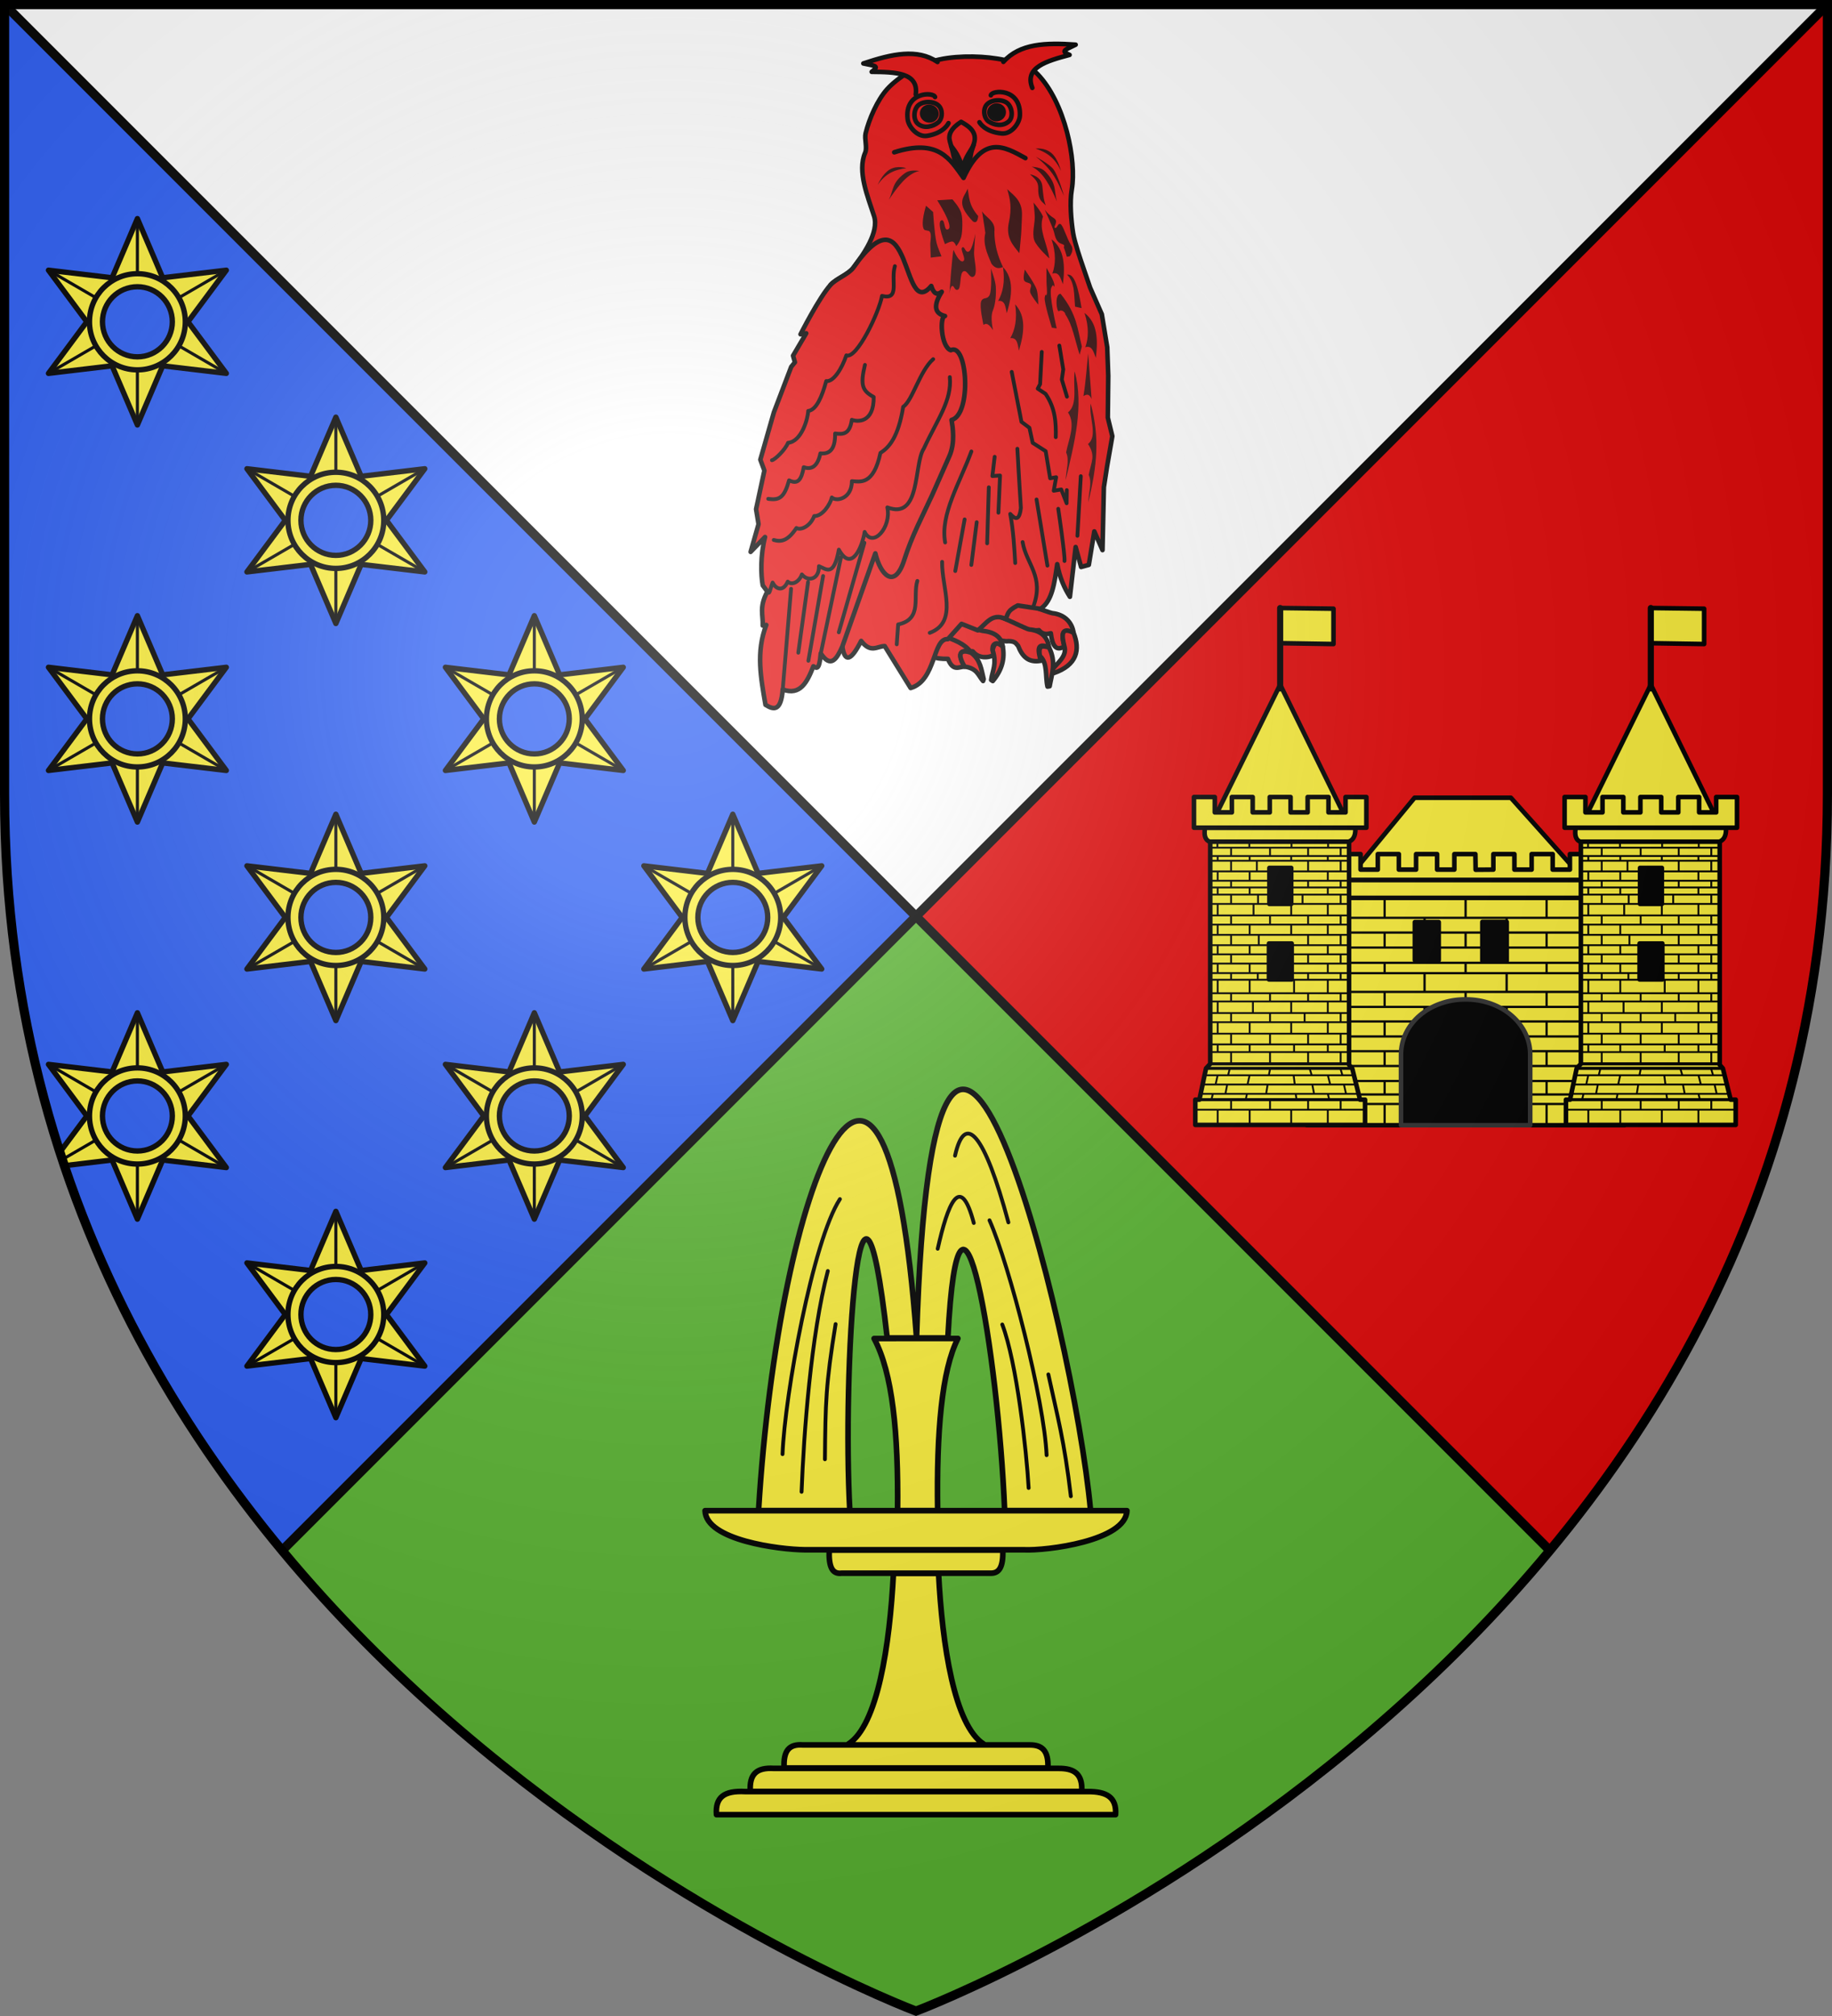 <svg xmlns="http://www.w3.org/2000/svg" xmlns:xlink="http://www.w3.org/1999/xlink" width="600" height="660" viewBox="-300 -300 600 660"><rect x="-300" y="-300" width="600" height="660" fill="#808080" stroke="none"/><radialGradient id="d" cx="-80" cy="-80" r="405" gradientTransform="translate(-.5 -.5)" gradientUnits="userSpaceOnUse"><stop offset="0" stop-color="#fff" stop-opacity=".31"/><stop offset=".19" stop-color="#fff" stop-opacity=".25"/><stop offset=".6" stop-color="#6b6b6b" stop-opacity=".125"/><stop offset="1" stop-opacity=".125"/></radialGradient><clipPath id="a"><path d="M1.5 1v258.795c0 104.719 40.1 186.151 90.902 247.303L300 299.5z"/></clipPath><path fill="#2b5df2" d="M-298.5-298.5v258.795c0 104.719 40.1 186.151 90.902 247.303L0 0z"/><path fill="#e20909" d="M298.5-298.5v258.795c0 104.719-40.1 186.151-90.902 247.303L0 0z"/><path fill="#5ab532" d="M-19.053 350.676c-45.055-20.79-93.345-52.168-133.009-86.426-14.148-12.22-54.554-52.902-54.554-54.927 0-.494 46.484-47.546 103.3-104.561L-.018 1.098l103.344 103.723 103.345 103.722-13.69 15.2c-29.57 32.832-70.695 66.692-113.976 93.841C61.538 328.542 3.46 358.952.175 358.862c-.87-.024-9.522-3.707-19.228-8.186z"/><path fill="#5ab532" d="m0 0-207.598 207.598C-119.788 313.293 0 358.396 0 358.396s119.789-45.103 207.598-150.798z"/><path fill="#fff" d="M-298.5-298.5 0 0l298.5-298.5z"/><g stroke-width="2.189"><g fill="#e20909" stroke="#000" stroke-linecap="round" stroke-linejoin="round"><path d="M414.885 297.523c-1.055-.866-15.998 6.467-17.523 6.758-5.968 1.135-9.066 5.368-9.332 10.11 5.81-3.098 5.832.928 4.893 6.138 4.428 2.266 5.77-1.188 5.966-6.764 1.984.36 3.924.38 5.564-1.925 2.444.457 16.063-3.074 18.347-3.547" transform="matrix(-.682 .055 .055 .684 298.942 -329.237)"/><path d="M425.081 303.258c-1.055-.866-14.519 7.563-16.044 7.853-5.967 1.135-8.482 4.6-8.748 9.342 5.81-3.098 5.41.798 4.47 6.008 6.1.586 8.725-2.915 10.235-8.014.847-.782.836-2.288 4.49-2.572 2.443.457 17.846-5.422 20.13-5.894" transform="matrix(-.682 .055 .055 .684 298.942 -329.237)"/><path d="M441.127 305.87c-3.916 1.307-8.514 3.865-9.436 4.04-5.967 1.136-9.095 3.631-9.36 8.372 3.047-3.696 6.29-1.174 4.415 3.538 3.268 1.568 7.86.977 10.026-2.378.853-.763 2.221 2.243 4.49-2.572 2.443.458 8.527-3.22 10.81-3.693" transform="matrix(-.682 .055 .055 .684 298.942 -329.237)"/><path d="M449.81 311.14c-3.782 1.823-9.49 4.03-12.23 8.901 3.824-2.196 7.645-1.336 3.729 6.278 2.708-.17 5.714 2.036 7.645-4.318 3.19-.211 5.844-.693 7.263-1.796" transform="matrix(-.682 .055 .055 .684 298.942 -329.237)"/><path d="M441.309 326.32c-6.001 1.289-6.156 4.787-8.262 7.547l-.362-.855c.75-4.523.694-9.228 4.895-12.971 2.195-1.174 8.182-2.89 3.729 6.278zm-18.979-8.038c-.556 5.54 1.06 10.9 6.087 15.98l.741-.57c-.927-4.393-3.436-7.136-1.86-14.141-1.197-4.248-3.028-3.207-4.968-1.269zm-20.844 20.623 1.033.095c.741-4.983-1.094-11.21 2.448-14.84.623-5.653-2.048-4.639-4.678-3.707-2.976 7.223-.331 12.66 1.197 18.452zm-2.445-6.07c.245-.587.64-1.107.251-1.985-1.804-2.27-7.468-5.43-6.369-10.322.926-5.487.872-9.657-4.893-6.138-2.61 8.349-.452 15.53 11.01 18.446z" transform="matrix(-.682 .055 .055 .684 298.942 -329.237)"/><path d="m478.635 313.504-10.761 20.923c-12.485-2.518-12.371-23.02-19.615-21.803l-7.132-6.755-7.492 3.699c-4.15-2.554-7.288-7.898-13.645-4.386-1.645-1.924-.626-3.603-6.387-5.906l-10.68 2.508c-6.02-3.226-7.745-12.098-9.737-20.619-.668 6.501-2.461 11.59-4.8 15.994l-4.644-23.437-1.847 9.69-3.758-.71-3.9-15.7-3.194 9.203-3.07-29.866-2.315-9.71-3.676-14.217 1.442-8.998-1.817-19.89-.607-13.568 1.326-15.948 4.558-13.094 3.09-12.133s2.594-9.954 2.927-14.34c.476-6.262.504-14.844-1.037-20.913-3.452-13.588-.191-41.519 11.961-56.24 4.05-4.905 12.767-7.389 18.78-8.861 9.059-2.218 21.882-3.19 30.98-1.165 7.387 1.644 17.025 6.26 22.633 11.58 5.008 4.75 9.66 13.38 11.864 20.084.865 2.63-.325 6.793.969 9.22 4.562 8.563.396 20.977-1.842 30.51-1.836 7.818 6.643 17.894 11.906 23.74 2.776 3.083 8.53 4.443 11.54 7.272l8.224 172.413c-.538 7.864-3.607 7.216-9.207-1.943-4.116 6.382-7.43 3.101-11.037 3.366z" transform="matrix(-.682 .055 .055 .684 298.942 -329.237)"/><path d="M442.618 144.024c-.782 3.648-2.348 4.79-4.772 3.183 4.581 6.08 4.361 9.972-.633 11.642 2.618-.286 3.171 14.492-1.44 16.482-8.282-3.298-7.632 31.455 2.298 33.19-.273 3.45-.928 10.948 2.423 17.111l9.616 17.682c5.5 9.812 11.166 18.44 15.904 29.961 5.806 14.116 11.992 5.959 13.54-4.234l19.324 43.034c3.11 5.72 6.33 10.055 10.547 2.446 1.42 8.582 2.712 6.666 4.021 5.851 3.529 7.246 7.42 13.647 15.507 9.826 1.678 10.515 5.134 9.398 8.828 6.647 1.144-12.734 2.615-25.497-3.455-37.95l1.723.159c-.643-5.06 1.126-8.814-3.512-15.999l1.965-3.12c.529-5.136-.048-14.54-2.94-22.902l7.438 6.52-4.837-12.884.6-7.22-5.445-18.036 1.51-5.342-8.256-21.949-10.038-21.022-1.935-2.006.632-3.211-7.136-10.145 2.75.253s-10.235-16.718-16.203-22.328c-3.01-2.829-8.74-4.196-11.516-7.279-31.63-38.209-20.612 27.806-36.508 11.64z" transform="matrix(-.682 .055 .055 .684 298.942 -329.237)"/></g><path d="M-3.187-244.91c-3.742.414-6.76 1.672-9.377 5.444 0 0 1.57-3.642 3.927-5.014 2.651-1.545 5.45-.43 5.45-.43zm4.324.85c-3.981.906-7.047 5.032-10.024 9.468 1.573-3.117.857-5.497 5.208-8.687 1.513-1.11 3.193-.933 4.816-.781zm38.045-7.275c3.607 1.178 6.358 3.036 8.29 7.28 0 0-.926-3.9-3.008-5.735-2.343-2.063-5.282-1.545-5.282-1.545zm.076 2.643c5.65 4.33 7.267 8.568 9.198 12.812 0 0-1.783-6.57-3.508-8.778-1.308-1.675-5.69-4.034-5.69-4.034zm-1.93 5.742c1.287 1.227 2.76 2.254 2.709 4.46-.1 4.23 1.388 4.55 2.469 5.734-.744-1.877-.862-3.75-1.118-6.254-.256-2.507-2.121-3.514-4.06-3.94zm.582-2.473c3.757 1.71 6.07 6.396 8.243 11.368-1.017-3.387.089-5.578-3.645-9.608-1.298-1.402-2.978-1.574-4.598-1.76zM3.29-232.654s-1.866 5.72-.708 7.71c.325.56 1.566.268 1.927.802.719 1.064.125 3.033.174 4.333.046 1.244.143 4.148.143 4.148l3.521-.424s-1.304-3.068-1.63-4.458c-.692-2.95-1.114-10.049-1.114-10.049zm8.636-2.075-4.978.299s5.37 8.294 3.7 9.408c-1.668 1.114-.952-3.56-2.435-2.8-1.483.76 1.274 7.745 1.274 7.745s1.91-1.038 2.557-.825 1.146 1.507 1.146 1.507 1.24-1.483 1.64-3.131c.4-1.648.537-5.89-.021-7.774s-2.883-4.43-2.883-4.43zm37.541 24.66c2.6 2.454 2.276 6.65 2.616 10.451l2.144.48c-1.027-6.18-2.244-11.499-4.76-10.93zm6.923 25.73 1.116 14.98c-.597-1.398-1.314-1.855-2.671-.958.839-5.151 1.057-9.38 1.555-14.023zm-9.038-19.48c5.41 6.68 5.588 11.8 6.97 17.279l-.725 2.687c-1.486-4.497-2.31-9.777-4.687-13.22.018-.746-1.303-1.7-2.06-1.064-.757.636-1.617-5.638.502-5.683zm9.858 35.934c3.052 11.333 2.085 20.264-.782 32.382.054-3.014 1.349-6.477.132-9.033.88-4.484 2.34-6.224-.226-10.108 3.36-2.704.203-8.714.876-13.241zm-5.238-10.563c3.053 11.332-.08 23.486-2.945 35.605.053-3.014 1.348-6.477.13-9.033.88-4.484 3.196-9.22.63-13.103 3.359-2.704 1.512-8.942 2.185-13.47zm-9.895-53.095c-.118-.014 1.087 1.72 2.99 2.893 1.901 1.173-.277 2.902.442 3.243s.872-1.543 1.769-1.257c.897.285 2.17 4.943 3.451 6.796 1.281 1.853-.369 3.763-.369 3.763l-.96.168s-.63-2.245-.92-2.875c-.292-.63.75-.793-.854-1.369-1.605-.575-1.982-1.987-2.413-3.752-.43-1.765-3.136-7.61-3.136-7.61zm.648 19.235s2.93 4.816 2.586 5.904c-.344 1.088-.043-1.4-.986.551S46.07-192.5 46.07-192.5l-1.56-.202s-2.647-8.25-2.35-9.928.422-.188.65-.967c.226-.779-.059-2.949-.072-4.256s-.014-4.455-.014-4.455zm-7.088.572s3.222 4.56 3.827 6.351.572 5.117.572 5.117-2.356-2.917-2.633-3.999c-.277-1.082.552-1.895.202-2.596-.35-.7-1.773-.5-2.193-1.325s.225-3.548.225-3.548zm-16.212-11.78s-.333 4.131-.411 6.236c-.078 2.104 1.344 6.855-.066 7.789s-2.084-2.295-3.419-1.68-.651 5.546-1.796 6.003c-1.145.457-1.215-1.44-1.9-1.186s-.916 2.625-.916 2.625 1.111-15.084 1.407-14.377 1.884 4.173 3.111 3.631c1.227-.542-1.15-3.952-.291-4.502.86-.55.907 1.765 2.105 1.34 1.2-.424 2.176-5.88 2.176-5.88zm-2.512-14.738c.544 2.77.273 5.241 3.45 8.978-.13 1.446-.492 2.44-1.677 1.81-6.093-6.32-2.762-7.974-1.773-10.788zm7.625 26.176s1.444 3.787 1.596 5.887-.006 5.554-.955 7.848c-.968 2.342.071 6.437.071 6.437-.95-1.287-1.882-2.704-3.157-1.726 0 0-1.402-6.21-.734-7.744.669-1.533 1.88-.395 2.725-1.992s.454-8.71.454-8.71zm-2.903-18.747c1.368 2.19 4.454 3.17 4.048 6.597-.03 3.923.94 7.805 2.812 11.65-1.205.493-2.428.68-3.763-1.051-1.401-3.312-2.915-6.615-2.017-10.082zm22.766 9.168c4.194 3.18 4.485 8.635 3.706 14.716-.736-1.868-1.196-4.209-3.443-3.488 1.065-2.988 1.246-6.554-.263-11.228zm10.786 24.107c4.194 3.18 4.485 8.635 3.707 14.716-.737-1.868-1.197-4.209-3.444-3.488 1.065-2.988 1.246-6.554-.263-11.228zm-22.71-2.823c3.613 3.894 3.002 9.313 1.233 15.15-.419-1.972-.487-4.359-2.822-4.062 1.542-2.742 2.308-6.216 1.589-11.089zm-3.982-12.205c3.614 3.894 3.003 9.313 1.234 15.15-.42-1.972-.487-4.358-2.822-4.061 1.542-2.743 2.307-6.217 1.588-11.09zm10-21.091s2.42 2.768 3.088 4.583c-1.484 4.337 1.397 8.786 2.068 13.677 0 0-4.18-3.776-4.931-5.97-.751-2.194.242-5.773.184-7.62s-.409-4.67-.409-4.67zm-8.62-4.378c.975 3.186 1.573 6.086.536 10.908-1.037 4.823 1.23 7.315 3.443 10.023.24-2.783.58-5.472.678-7.895l.175-4.394c.19-4.734-2.467-6.474-4.832-8.642z" opacity=".801"/><g stroke="#000" stroke-linecap="round" stroke-linejoin="round"><path fill="#e20909" d="M386.806 53.704c3.14-10.075-7.866-12.212-19.035-14.256 4.213-2.183 2.238-2.44-3.295-4.623 14.347-2.178 26.641-2.682 35.143 5.394m43.064 12.146c-2.292-10.326 8.848-11.444 20.144-12.456-4.017-2.561-2.027-2.636 3.665-4.303-14.112-3.486-26.318-5.116-35.456 2.15" transform="matrix(-.682 .055 .055 .684 298.942 -329.237)"/><path fill="none" d="M455.164 79.04c-21.636-5.003-26.365 5.374-32.1 14.836-11.192-20.008-20.724-13.318-30.281-7.043" transform="matrix(-.682 .055 .055 .684 298.942 -329.237)"/><path fill="#e20909" d="M433.577 54.324c.387-2.502 14.425-3.838 13.913 9.487-.142 3.697-4.015 9.04-8.682 8.662-8.241-.667-10.66-5.216-10.66-5.216M406.87 55.642c-.593-2.457-14.688-2.5-13.074 10.727.448 3.67 4.748 8.638 9.366 7.833 8.154-1.421 10.187-6.175 10.187-6.175" transform="matrix(-.682 .055 .055 .684 298.942 -329.237)"/><path fill="#e20909" d="M431.516 59.558c-1.076 2.26-.437 5.647 1.593 6.999 2.49 1.66 6.755 2.612 9.639-.131 2.284-2.173 1.539-7.274-1.083-8.973-2.959-1.917-8.591-1.164-10.149 2.105zm-21.577 1.319c1.26 2.152.903 5.585-1.007 7.119-2.343 1.881-6.385 3.162-9.613.753-2.512-1.874-2.135-7.105.336-9.038 2.789-2.18 8.462-1.948 10.284 1.166z" transform="matrix(-.682 .055 .055 .684 298.942 -329.237)"/><path d="M433.58 62.621a3.202 3.422 72.324 0 0 3.89 2.539 3.202 3.422 72.324 0 0 2.83-3.786 3.202 3.422 72.324 0 0-3.89-2.539 3.202 3.422 72.324 0 0-2.83 3.786zm-25.376 1.647a3.415 3.209 9.114 0 1-3.666 2.886 3.415 3.209 9.114 0 1-3.133-3.512 3.415 3.209 9.114 0 1 3.665-2.886 3.415 3.209 9.114 0 1 3.134 3.512z" transform="matrix(-.682 .055 .055 .684 298.942 -329.237)"/><path fill="none" d="M422.319 90.534c-.816-2.662-3.006-4.318-3.574-7.23-.395-2.018-1.654-4.136-2.288-6.33-1.493-5.172 2.992-8.016 5.627-9.843 5.142 2.718 6.702 5.716 6.124 8.758-.573 3.008-1.028 5.153-1.277 7.313-.288 2.504-2.332 5.302-3.73 7.96z" transform="matrix(-.682 .055 .055 .684 298.942 -329.237)"/><path fill="#e20909" stroke-width="1.824" d="M477.292 179.016c3.135 9.603 2.182 12.22-2.947 15.599.863 12.49 8.797 11.236 11.3 10.008 1.559 6.818 4.696 6.707 8.514 5.872.542 8.645 4.341 9.506 7.787 8.876 2.06 7.134 5.726 7.189 8.482 5.946 1.567 6.034 3.545 8.075 7.484 5.676 2.934 7.99 5.345 9.24 10.665 7.999m-84.063-60.08c6.787 4.987 11.518 19.017 16.138 21.487 3.426 14.076 8.206 18.82 12.618 21.053 4.615 15.344 10.883 12.862 14.71 12.337.703 8.392 8.164 9.268 10.195 6.991.989 3.175 5.215 8.655 9.116 8.157 2.25 4.773 7.069 6.43 8.94 4.988 4.55 5.814 7.82 6.166 11.28 4.846m-27.493 46.403-15.645-41.582m35.755 49.724-7.372-33.223m-3.33 34.427L496.1 269.548m19.518 48.002-10.265-39.747m23.599 52.395-7.826-47.52m-83.87-94.592c-.172 11.247 7.594 19.625 15.161 33.013 5.477 6.883 4.046 34.042 19.644 26.53-1.282 9.676 8.523 19.009 11.773 10.808 1.519 6.405 7.649 19.236 12.993 7.435 3.391 12.836 6.597 8.881 10.127 7.098.38 6.373 5.801 7.123 8.46 3.265 1.532 3.46 5.142 4.985 7.023 2.882 2.486 4.613 5.776 3.413 7.253-.133 1.632 3.493 1.915 5.992 2.846 4.072m-73.311-149.832c2.617 6.734-1.258 16.462 7.276 13.632 1.913 7.5 14.499 29.278 19.295 26.909 2.68 6.327 7.309 12.265 10.581 11.45 2.604 7.242 5.863 13.443 9.756 13.511.37 3.498 4.258 14.323 10.838 14.387 1.585 3.196 6.817 7.501 8.351 7.668m-146.76 19.45 3.902 28.207m78.099 15.314c2.918 7.07-1.237 18.439 10.835 19.95l1.423 9.412m-24.812-37.48c1.296 12.075-5.657 29.271 8.625 33.283m-26.808-84.652c6.56 14.204 17.398 28.801 16 42.272m-53.408-86.913 2.038 15.272 1.3 2.053-3.538 2.769c-4.183 7.354-3.895 14.188-3.213 20.976m-3.232 25.616.584 6.242 2.033-6.775 3.646.336-1.677-6.343 2.917.269 1.085-13.05 5.885-4.486.97-7.26 3.57-3.152 2.739-24.114m-17.932 91.947c-.538-2.37.98-25.05.98-25.05m7.344 26.59 2.648-31.858m8.283 19.714c-.89 10.794-9.248 17.077-2.522 31.344m29.325-44.346 6.441 24.186m-12.102-22.387 4.207 20.113M422.88 241.99l2.936 26.571m-6.893-40.859 1.82 9.064-3.68.048 2.212 17.608m-11.497-29.68c.205 9.325.46 18.047.588 28.289 1.3 6.467 3.255 5.049 5.311 2.423-.882 8.484-.625 15.963-.487 23.548m-29.394-101.72-.957 11.515 1.075 4.74-1.795 8.344" transform="matrix(-.682 .055 .055 .684 298.942 -329.237)"/><path fill="none" d="M416.927 78.35c1.543 3.394 6.101 6.56 6.022 13.11.66-6.53 2.728-10.171 4.808-13.232" transform="matrix(-.682 .055 .055 .684 298.942 -329.237)"/></g></g><g transform="translate(-300 -299.5)"><g clip-path="url(#a)"><g id="b"><path d="m-104.648 165.82-8.285 19.365-20.84-2.476 12.554 16.89-12.553 16.888 20.84-2.475 8.284 19.364 8.285-19.364 20.84 2.475-12.554-16.889 12.555-16.889-20.84 2.476zm0 20.062c7.55 0 13.677 6.145 13.677 13.716 0 7.572-6.127 13.716-13.677 13.716s-13.676-6.144-13.676-13.716c0-7.571 6.127-13.716 13.676-13.716z" style="fill:#fcef3c;fill-rule:evenodd;stroke:#000;stroke-width:1.75;stroke-linecap:round;stroke-linejoin:round" transform="translate(149.647 -94.751)"/><path fill="none" stroke="#000" stroke-linecap="round" stroke-linejoin="round" d="m15.875 121.736 17.284-10.023m40.966-23.755L56.84 97.981M45 71.07v20.062m-29.125-3.173 17.284 10.023M45 138.625v-20.062m29.126 3.173L56.84 111.713"/><path d="M-104.648 183.86c-8.662 0-15.692 7.05-15.692 15.738s7.03 15.739 15.692 15.739c8.663 0 15.693-7.051 15.693-15.739s-7.03-15.738-15.693-15.738zm0 4.267c6.316 0 11.439 5.138 11.439 11.471s-5.123 11.471-11.439 11.471-11.438-5.137-11.438-11.47 5.123-11.472 11.438-11.472z" style="fill:#fcef3c;fill-rule:evenodd;stroke:#000;stroke-width:1.75;stroke-linecap:round;stroke-linejoin:round" transform="translate(149.647 -94.751)"/></g><use xlink:href="#b" width="100%" height="100%" transform="translate(65 65)"/><use xlink:href="#b" width="100%" height="100%" transform="translate(130 130)"/><use xlink:href="#b" width="100%" height="100%" transform="translate(195 195)"/><use xlink:href="#b" width="100%" height="100%" transform="translate(0 130)"/><use xlink:href="#b" width="100%" height="100%" transform="translate(65 195)"/><use xlink:href="#b" width="100%" height="100%" transform="translate(130 260)"/><use xlink:href="#b" width="100%" height="100%" transform="translate(0 260)"/><use xlink:href="#b" width="100%" height="100%" transform="translate(65 325)"/></g><g fill="#fcef3c" stroke="#000" stroke-linecap="round" stroke-linejoin="round"><path stroke-width="1.84" d="M293.966 494.06c.273-25.45-1.637-45.106-7.687-56.347l27.442-.021c-5.312 10.483-7.015 30.634-6.633 56.368z"/><path stroke-width="1.84" d="M278.322 494.068c-2.459-44.478 3.085-138.512 12.245-56.543h19.863c3.727-71.22 16.52 4.992 18.605 56.543h28.143c-5.596-60.834-51.316-242.05-56.999-56.543-10.026-137.39-45.161-51.94-51.749 56.543z"/><path stroke-width="1.254" d="M312.78 377.852c3.237-14.388 9.614-7.426 17.481 21.833m-23.15 8.633c3.237-14.389 7.347-25.364 11.813-8.437m-45.258 33.1c-3.222 19.852-3.322 25.505-3.492 44.255m.941-61.631c-5.49 20.972-7.857 52.97-8.594 72.282m12.562-95.825c-8.89 13.685-18.06 64.181-18.797 83.493m87.06-26.1c2.962 13.765 5.232 21.617 7.367 39.895m-22.458-56.237c4.738 12.412 7.945 41.322 8.637 53.521m-12.82-87.627c6.557 14.762 17.94 59.063 18.704 76.89"/><path fill-rule="evenodd" stroke-width="1.84" d="M234.655 593.58h130.699c.405-5.77-3.008-7.572-9.037-7.551H243.993c-6.89-.355-9.764 1.886-9.338 7.551zm11.076-7.588h108.546c.337-5.77-2.498-7.572-7.506-7.55h-93.285c-5.722-.356-8.11 1.885-7.755 7.55zm76.434-15.523c-9.58-6.09-13.583-32.352-14.777-55.861h-14.776c-1.194 23.509-5.197 49.772-14.777 55.861m-21.029 7.84H343.2c.268-5.77-1.988-7.572-5.974-7.551h-74.248c-4.554-.355-6.454 1.886-6.172 7.551zm14.767-71.324h56.858c.176 5.769-1.308 7.571-3.932 7.55h-48.863c-2.998.356-4.248-1.886-4.063-7.55zm-40.653-12.917h138.16c-.29 9.858-26.245 13.168-33.838 12.8h-71.665c-8.31-.082-32.373-3.114-32.657-12.8z"/></g><path fill="#fffffd" stroke="#000" stroke-linecap="round" stroke-linejoin="round" stroke-width="1.5" d="M463.285 260.666h31.538l23.969 26.793h-77.584z" style="fill:#fcef3c;fill-opacity:1"/><path fill="#fffffd" stroke="#000" stroke-linecap="round" stroke-linejoin="round" stroke-width="1.5" d="m483.29 284.234 5.801-.045v-5.07h6.891v5.07h5.646v-5.07h6.89v5.07h5.647v-5.07h6.89v5.07h5.647v-5.07h6.89l-.134 10.139H426.31l-.137-10.14h6.89v5.071h5.647v-5.07h6.89v5.07h5.646v-5.07h6.891v5.07h5.646v-5.07h6.89v5.07h5.647v-5.07h6.89l.08 5.115z" style="fill:#fcef3c;fill-opacity:1"/><path fill="#fffffd" stroke="#000" stroke-linecap="round" stroke-linejoin="round" stroke-width="1.5" d="M428.014 287.625v80.25h103.972v-80.25z" style="fill:#fcef3c;fill-opacity:1"/><path fill="#fffffd" stroke="#000" stroke-linecap="round" stroke-linejoin="round" stroke-width="1.5" d="M432.62 287.625h94.558c-.076 2.646.552 4.94-2.178 5.832h-90.883c-2.436-.86-1.174-3.726-1.498-5.832z" style="fill:#fcef3c;fill-opacity:1"/><path fill="#fffffd" fill-rule="evenodd" stroke="#000" stroke-linejoin="round" stroke-width=".75" d="M496.276 353.404h34.914m-34.914-4.918h34.914m-35.208 12.437h35.208m-35.061-3.112h35.061m-35.061-14.169h35.061m-36.53-4.819h36.53m-42.113-4.917h42.113m-105.363-33.927H531.19m-105.363 4.82H531.19m-105.363 4.92H531.19m-105.363 4.988H531.19m-105.363 3.387H531.19m-105.363 6.133H531.19m-105.363 4.908H531.19m-105.363 4.77h43.271m-43.271 4.918h38.717m-38.717 4.82h37.101m-37.101 4.843h36.954m-36.954 4.918h36.807m-36.807 4.407h37.101m-37.101 3.112h36.954m-9.305-56.125v4.921m0 4.879v3.456m0 6.173v4.908m0 4.77v4.918m0 4.82v4.843m0 4.918v4.407m0 3.112v7.056m0-74.522v6.523m-13.082 0v4.818m0 4.922v4.922m0 3.455v6.13m0 4.908v4.771m0 4.918v4.818m0 4.845v4.917m0 4.407v3.112m26.163-60.943v4.819m0 4.92v4.924m0 3.454v6.13m0 4.909v3.33m39.967-27.667v4.92m0 4.88v3.456m0 6.172v4.909m0 4.77v4.918m0 4.819v4.844m0 4.917v4.407m0 3.112v7.453m0-74.918v6.522M480 304.799v4.921m0 4.878v3.457m0 6.172v4.909m0-35.678v6.522m39.605 0v4.819m0 4.921v4.923m0 3.455v6.13m0 4.908v4.77m0 4.918v4.819m0 4.844v4.918m0 4.407v3.112m-26.162-60.944v4.82m0 4.92v4.923m0 3.455v6.13m0 4.908v4.77" style="fill:#fcef3c;fill-opacity:1"/><path stroke="#000" stroke-linecap="round" stroke-linejoin="round" stroke-width="1.5" d="M485.49 301.315h7.97v12.727h-7.97zm-22.114.068h7.826v12.456h-7.826z"/><g id="c" stroke-width=".957" style="fill:#fcef3c;fill-opacity:1"><path fill="#fff" stroke="#000" stroke-linecap="round" stroke-linejoin="round" stroke-width="1.435" d="m419.388 232 19.656 40.016h-39.379z" style="fill:#fcef3c;fill-opacity:1" transform="translate(-18.991 -18.8) scale(1.045)"/><path fill="#fffffd" stroke="#000" stroke-linecap="round" stroke-linejoin="round" stroke-width="1.435" d="M397.468 275.887v74.916l-1.316 1.41-2.076 9.804h-1.285v7.916h53.195v-7.916h-1.568l-2.452-9.803-.986-1.107v-75.22z" style="fill:#fcef3c;fill-opacity:1" transform="translate(-18.991 -18.8) scale(1.045)"/><path fill="#fff" stroke="#000" stroke-linecap="round" stroke-linejoin="round" stroke-width="1.435" d="M395.867 276.817h47.042s.524 3.531-2.063 4.376h-43.56c-2.308-.815-1.42-4.376-1.42-4.376z" style="fill:#fcef3c;fill-opacity:1" transform="translate(-18.991 -18.8) scale(1.045)"/><path fill="#fffffd" stroke="#000" stroke-linecap="round" stroke-linejoin="round" stroke-width="1.435" d="M392.37 267.212v9.605h54.036v-9.605h-6.528v4.804h-5.349v-4.804h-6.528v4.804h-5.349v-4.804h-6.528v4.804h-5.349v-4.804h-6.528v4.804h-5.349v-4.804z" style="fill:#fcef3c;fill-opacity:1" transform="translate(-18.991 -18.8) scale(1.045)"/><path fill="#fffffd" fill-rule="evenodd" stroke="#000" stroke-linejoin="round" stroke-width=".574" d="M397.623 328.679h43.106m-43.288 2.568h43.47m-43.47 3.64h43.38m-43.38 2.865h43.38m-43.38 3.592h43.288m-43.288 3.366h43.561m-43.379 2.394h43.288m-45.254 7.275h46.849m-47.5 2.885h48.156m-48.722 2.93h49.566m-50.975 4.975h53.038m-46.264-10.855-.657 2.927m-.844 2.953-.469 1.827m1.97 3.148v4.764m0-25.223v2.394m0-9.352v3.592m0-10.097v3.64m10.014 19.427-.657 2.926m-.187 2.954-.375 1.827m1.219 3.148v4.764m0-25.223v2.394m0-9.352v3.592m1.03-10.097v3.64m-6.842 12.217v3.88m-.469 1.521-.469 1.835m-.281 2.926-.563 2.928m1.782 1.827v3.148m0-23.825v3.366m0-9.823v2.865m0-9.073v2.568m12.201 15.857v3.88m0 1.521-.375 1.835m-.375 2.926-.469 2.928m1.22 1.827v3.148m0-23.825v3.366m0-9.823v2.865m0-9.073v2.568m18.108 23.066.75 2.927m-.75 2.954.469 1.827m-.47 3.148v4.764m0-25.223v2.394m0-9.352v3.592m0-10.097v3.64m-10.721 19.426.375 2.927m.281 2.954.282 1.826m-1.688 3.149v4.764m.902-25.223v2.394m-.902-9.352v3.592m0-10.097v3.64m15.492 12.217v3.88m0 1.521.563 1.835m.469 2.926.664 2.928m-1.696 1.827v3.148m0-23.825v3.366m0-9.823v2.865m0-9.073v2.568m-10.197 15.857v3.88m.563 1.521.563 1.835m.187 2.926.563 2.928m-1.875 1.827v3.148m0-23.825v3.366m-1.096-9.823v2.865m1.096-9.073v2.568m-30.7-8.884h43.38m-43.617-39.293H441m-43.599 2.613h43.453m-43.412 1.487h43.287m-43.288 3.337h43.38m-43.38 2.924h43.288m-43.288 2.105h43.38m-43.38 2.236h43.47m-43.378 2.924h43.47m-43.562 3.613h43.562m-43.744 2.867h43.744m-43.562 3.207h43.38m-43.47 3.237h43.652m-43.653 2.875h43.653m-43.653 2.888h43.561m-41.197-38.19v1.853m.09 2.636v1.488m0 3.337v2.924m0 2.105v2.236m0 2.923v3.614m0 2.867v3.206m0 3.238v2.875m0 2.887v2.98m0 2.023v4.116m9.924-47.309v1.854m.09 2.636v1.488m0 3.337v2.924m0 2.105v2.236m1.225 2.923v3.613m-1.224 2.868v3.206m0 3.238v2.875m0 2.887v2.98m0 2.023v4.116m-5.807-45.43-.005 2.611m0 1.488v3.337m0 2.924v2.104m0 2.237v2.923m0 3.613v2.868m0 3.206v3.238m0 2.875v2.887m0 2.98v2.022m12.201-41.313v2.611m-4.126 1.487v3.338m4.126 2.923v2.105m-3.751 2.236v2.924m3.751 3.613v2.868m-3.521 3.206v3.238m3.521 2.875v2.887m-3.845 2.98v2.022m22.045-43.192v1.854m-.091 2.636v1.487m0 3.338v2.923m0 2.105v2.236m0 2.924v3.613m0 2.867v3.207m0 3.238v2.874m0 2.888v2.98m0 2.022v4.117m-11.381-47.31v1.855m-.092 2.636v1.487m0 3.338v2.923m0 2.105v2.236m0 2.924v3.613m0 2.867v3.207m0 3.238v2.874m0 2.888v2.98m.903 2.022v4.117m14.59-45.43v2.61m0 1.488v3.337m0 2.924v2.105m0 2.236v2.924m0 3.613v2.867m0 3.207v3.237m0 2.875v2.888m0 2.98v2.022m-10.196-41.313v2.61m0 1.488v3.337m0 2.924v2.105m-1.74 2.236v2.924m1.74 3.613v2.867m0 3.207v3.237m0 2.875v2.888m0 2.98v2.022m-30.608.067h43.288" style="fill:#fcef3c;fill-opacity:1" transform="translate(-18.991 -18.8) scale(1.045)"/><path d="m419.388 219.008 16.709.27.002-11.067-16.71-.216z" style="fill:#fcef3c;fill-rule:evenodd;stroke:#000;stroke-width:1.435;stroke-linecap:round;stroke-linejoin:round;fill-opacity:1" transform="translate(-18.991 -18.8) scale(1.045)"/><path stroke="#000" stroke-linecap="round" stroke-linejoin="round" stroke-width="1.435" d="M415.875 313.103h7.123v11.256h-7.123zm.14-23.69h6.83v11.283h-6.83z" style="fill:#000;fill-opacity:1" transform="translate(-18.991 -18.8) scale(1.045)"/><path fill="none" stroke="#000" d="M396.152 352.214h45.814m-44.498-1.411h43.511m-46.904 11.214h50.343" style="fill:#fcef3c;fill-opacity:1" transform="translate(-18.991 -18.8) scale(1.045)"/><path fill="none" stroke="#000" stroke-linecap="round" stroke-linejoin="round" stroke-width="1.914" d="M419.388 233.189v-25.194" style="fill:#fcef3c;fill-opacity:1" transform="translate(-18.991 -18.8) scale(1.045)"/></g><use xlink:href="#c" width="100%" height="100%" stroke-width=".947" transform="translate(121.389)"/><path stroke="#313131" stroke-linecap="round" stroke-linejoin="round" stroke-width="1.5" d="M501.157 367.875v-23.141c0-9.965-9.178-18.053-21.157-18.053s-21.157 8.088-21.157 18.053v23.14z"/></g><path fill="none" stroke="#000" stroke-width="3" d="m-298.5-298.5 506.14 506.14M298.5-298.5l-506.14 506.14"/><path fill="url(#d)" d="M-299-299h597v258.543C298 245.791-.5 358-.5 358S-299 245.791-299-40.457Z" style="fill:url(#d)"/><path fill="none" stroke="#000" stroke-width="3" d="M-298.5-298.5h597v258.503C298.5 246.206 0 358.397 0 358.397s-298.5-112.19-298.5-398.394z"/></svg>